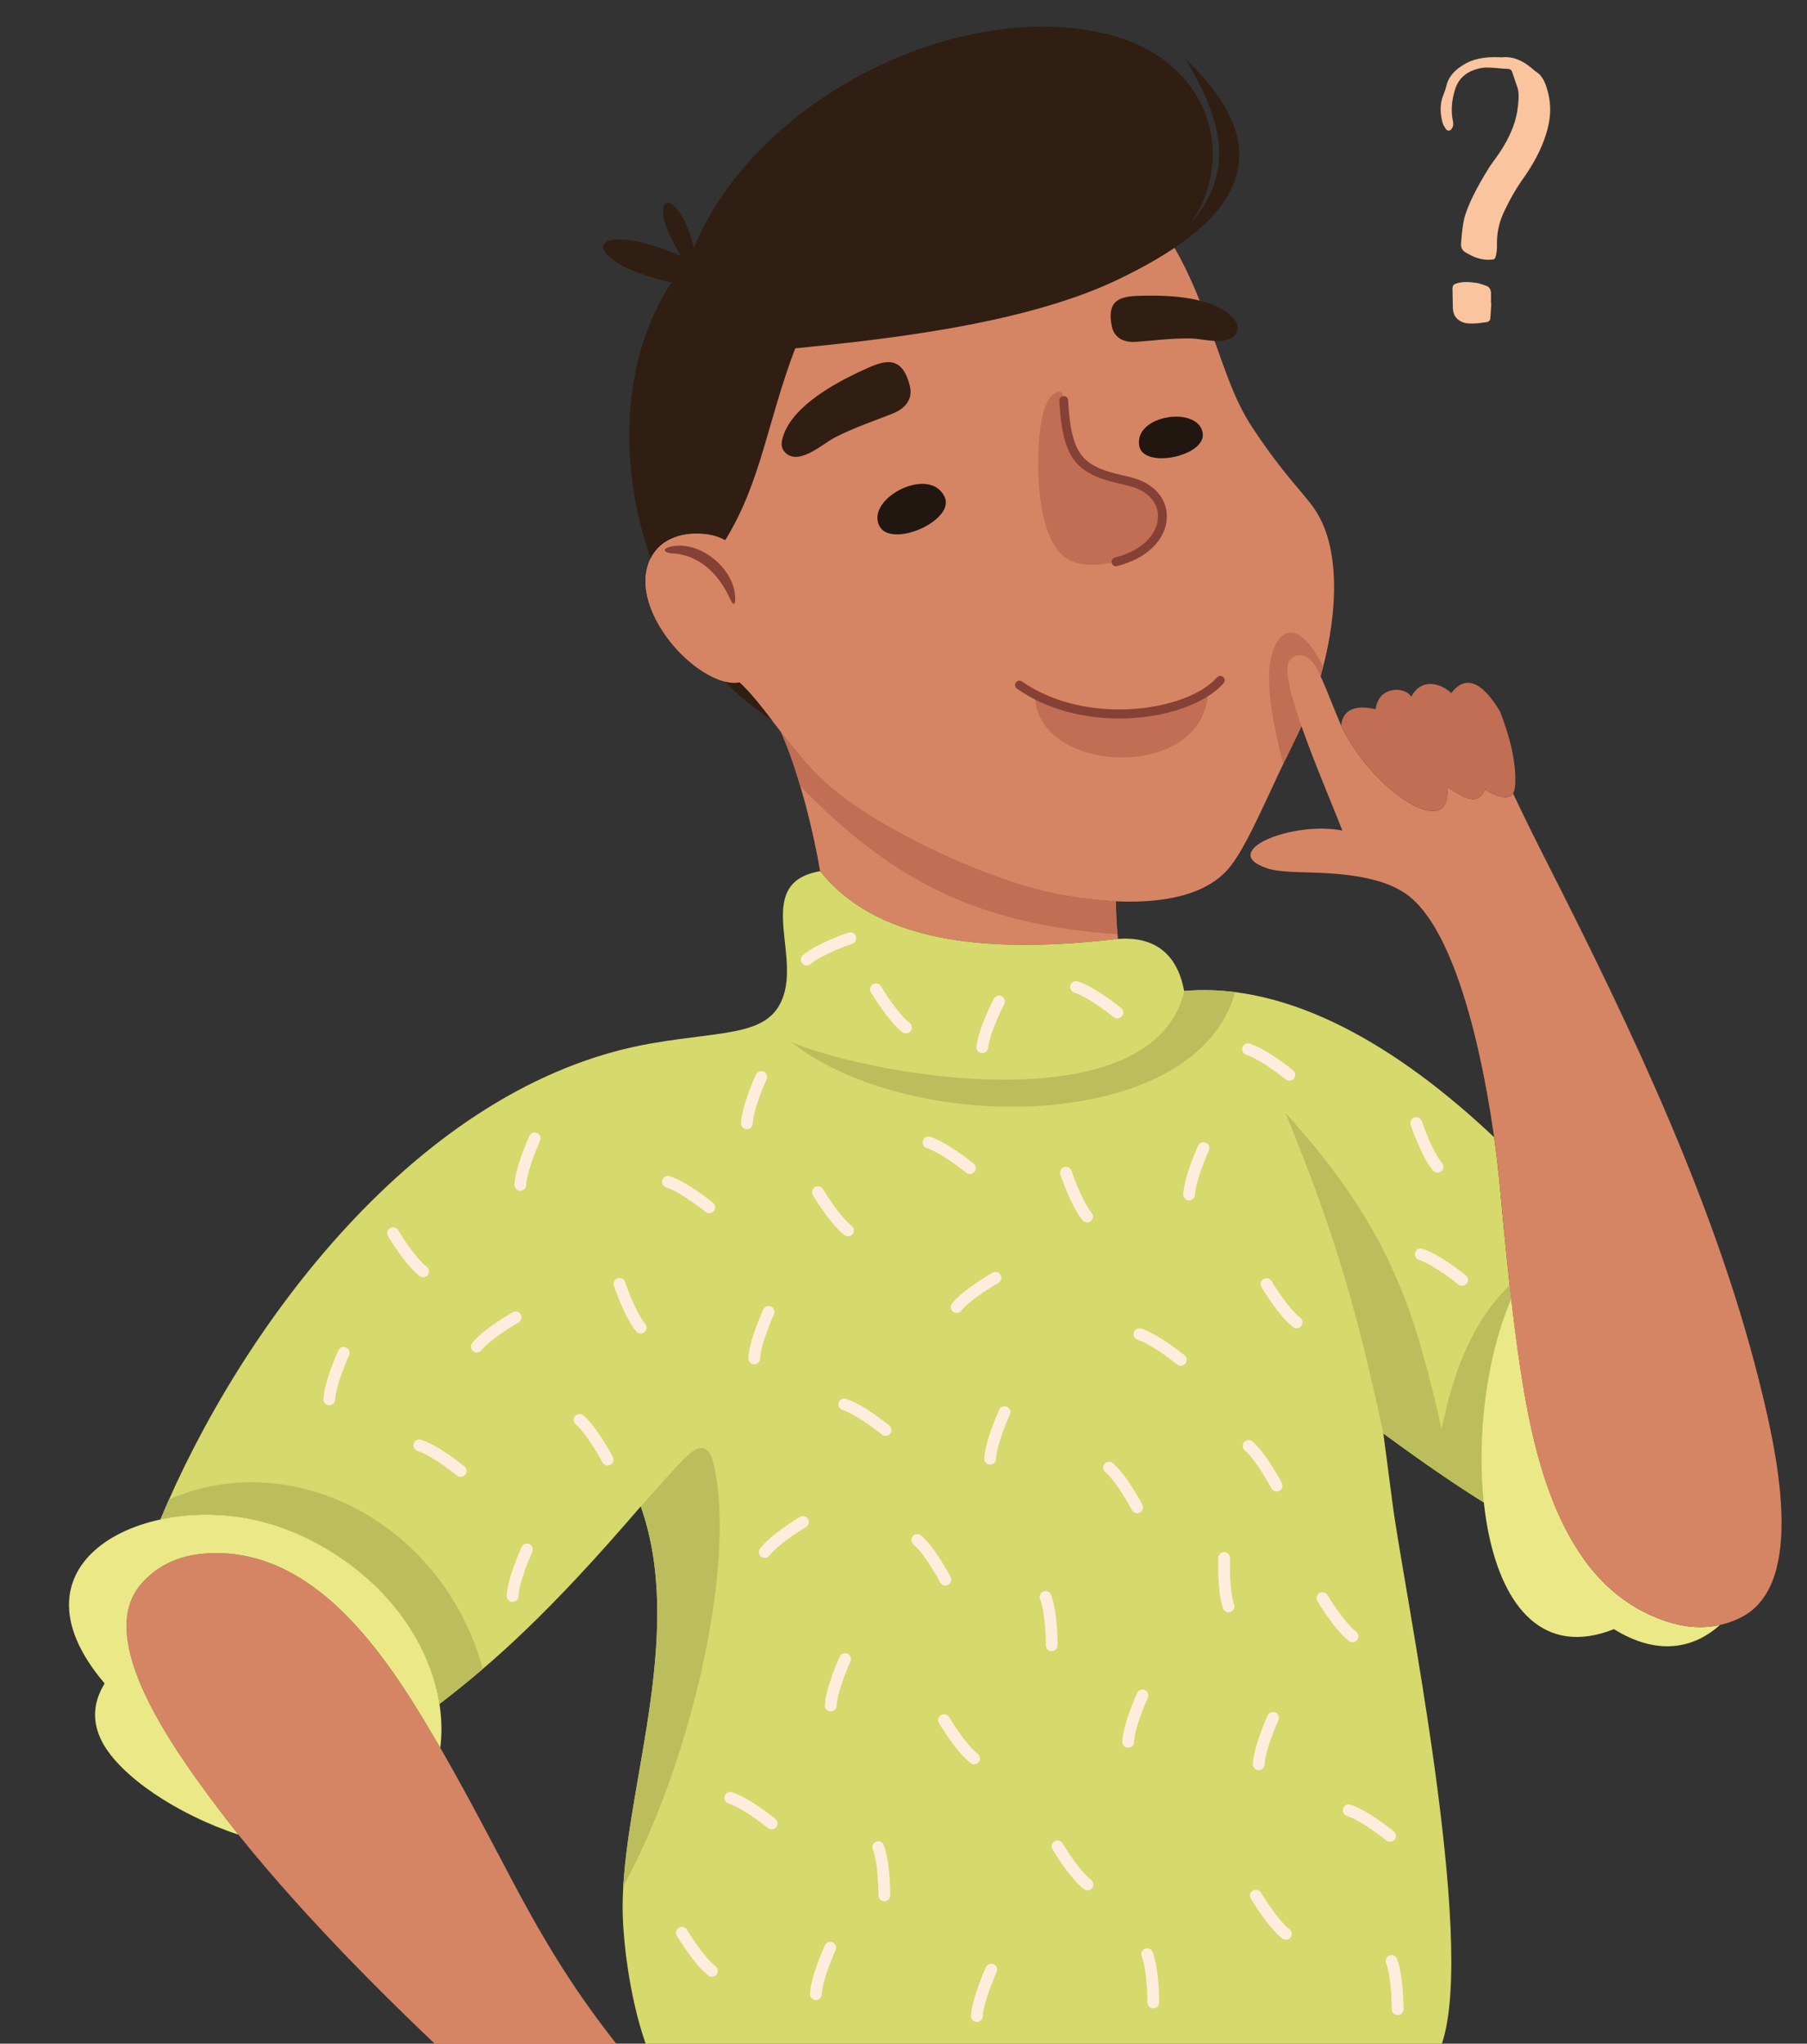 <?xml version="1.0" encoding="UTF-8"?><svg xmlns="http://www.w3.org/2000/svg" xmlns:xlink="http://www.w3.org/1999/xlink" height="2786.3" preserveAspectRatio="xMidYMid meet" version="1.0" viewBox="238.1 213.7 2464.4 2786.3" width="2464.4" zoomAndPan="magnify"><rect x="238.1" y="213.7" width="2464.4" height="2786.3" fill="#333333" stroke="none"/><g><g id="change1_1"><path d="M 1162.188 944.746 C 1138.961 839.117 1134.449 744.973 1157.43 669.816 C 1209.199 500.535 1436.52 392.441 1606.418 406.406 C 1771.125 419.973 1836.363 519.652 1883.41 647.613 C 1908.527 715.938 1919.758 756.844 1946.457 797.141 C 1989.488 862.105 2014.973 884.598 2030.555 907.25 C 2071.57 966.84 2058.484 1068.742 2039.16 1135.273 C 2024.234 1186.723 2002.652 1224.074 1981.523 1269.301 C 1953.574 1329.066 1936.297 1368.195 1916.891 1393.809 C 1868.773 1457.301 1747.129 1446.07 1677.078 1432.152 C 1582.09 1413.281 1411.359 1335.145 1346.719 1264.148 C 1301.508 1214.477 1276.699 1171.875 1246.668 1144.105 C 1240.68 1145.273 1234.5 1144.906 1228.238 1143.352 C 1174.289 1130.074 1110.707 1053.191 1119.148 995.648 C 1123.25 967.672 1140.199 951.434 1162.188 944.746" fill="#d68564" fill-rule="evenodd"/></g><g id="change2_1"><path d="M 1409.699 720.844 C 1365.75 741.453 1314.598 772.91 1304.957 812.602 C 1303.449 818.816 1303.848 824.492 1307.27 828.77 C 1325.367 851.418 1360.34 818.492 1376.82 810.082 C 1403.09 796.703 1426.023 789.176 1454.887 777.809 C 1476.602 769.258 1482.633 754.719 1478.965 739.898 C 1467.215 692.59 1439.133 707.043 1409.699 720.844" fill="#311e13" fill-rule="evenodd"/></g><g id="change2_2"><path d="M 1802.289 616.816 C 1845.285 616.176 1898.242 621.379 1921.348 649.27 C 1924.945 653.629 1926.832 658.293 1925.766 663.031 C 1920.148 688.098 1879.508 675.449 1863.113 675.156 C 1836.992 674.688 1815.789 677.582 1788.395 679.734 C 1767.789 681.355 1757.32 672.113 1754.496 658.879 C 1745.488 616.629 1773.48 617.258 1802.289 616.816" fill="#311e13" fill-rule="evenodd"/></g><g id="change1_2"><path d="M 1762.797 1493.773 C 1761.086 1479.062 1760.164 1462.102 1759.969 1442.508 C 1729.688 1441.145 1700.504 1436.789 1677.09 1432.148 C 1582.09 1413.277 1411.367 1335.141 1346.727 1264.137 C 1329.785 1245.531 1315.711 1227.91 1303.148 1211.695 C 1322.875 1255.074 1344.258 1329.855 1356.555 1401.465 L 1356.566 1401.465 C 1439.672 1505.711 1602.641 1512.348 1762.785 1493.773 L 1762.797 1493.773" fill="#d68564" fill-rule="evenodd"/></g><g id="change3_1"><path d="M 1762.141 1487.488 C 1760.844 1474.277 1760.133 1459.379 1759.969 1442.508 C 1729.688 1441.145 1700.504 1436.789 1677.09 1432.148 C 1582.09 1413.277 1411.367 1335.141 1346.727 1264.137 C 1329.785 1245.531 1315.711 1227.91 1303.148 1211.695 C 1311.969 1231.07 1321.109 1256.73 1329.621 1285.574 C 1451.367 1410.637 1566.719 1474.105 1762.129 1487.488 L 1762.141 1487.488" fill="#c16e55" fill-rule="evenodd"/></g><g id="change3_2"><path d="M 1781.418 870.898 C 1764.707 866.324 1744.973 863.754 1726.594 853.473 C 1701.816 839.598 1691.879 815.812 1688.812 759.75 C 1688.285 750.242 1685.922 747.422 1682.926 747.836 C 1669.852 749.66 1662.293 765.801 1658.328 787.801 C 1650.531 830.891 1648.473 945.883 1692.57 975.152 C 1708.16 985.504 1734.926 985.863 1760.051 979.629 C 1837.055 960.531 1843.551 887.992 1781.418 870.898" fill="#c16e55" fill-rule="evenodd"/></g><g id="change4_1"><path d="M 1760.043 985.66 C 1757.34 985.66 1754.871 983.828 1754.211 981.086 C 1753.398 977.859 1755.383 974.594 1758.594 973.781 C 1801.621 963.113 1817.156 937.176 1817.402 918.211 C 1817.652 898.766 1803.594 883.258 1779.793 876.727 C 1775.645 875.582 1771.301 874.562 1766.82 873.527 C 1753.371 870.387 1738.113 866.832 1723.656 858.742 C 1696.641 843.621 1685.949 817.793 1682.793 760.074 C 1682.598 756.75 1685.148 753.914 1688.469 753.734 C 1691.887 753.484 1694.645 756.078 1694.824 759.41 C 1697.746 812.914 1706.523 835.324 1729.539 848.211 C 1742.512 855.473 1756.266 858.684 1769.566 861.785 C 1774.195 862.863 1778.703 863.922 1782.988 865.094 C 1811.973 873.059 1829.766 893.473 1829.461 918.363 C 1829.062 949 1802.395 975.34 1761.504 985.484 C 1761.02 985.605 1760.523 985.66 1760.043 985.66" fill="#864136"/></g><g id="change5_1"><path d="M 1356.562 1401.469 C 1439.672 1505.723 1602.633 1512.344 1762.781 1493.781 C 1819.895 1489.648 1845.137 1521.727 1853.062 1564.809 C 1997.266 1552.238 2146.516 1642 2275.773 1764.188 C 2279.082 1787.68 2281.465 1808.438 2283.012 1824.711 C 2289.969 1897.488 2297.188 1978.449 2307.957 2055.23 C 2320.68 2145.891 2340.668 2259.051 2397.5 2338.488 C 2279.066 2278.559 2202.996 2225.172 2124.746 2168.148 C 2128.938 2200.23 2133.16 2232.32 2137.352 2264.379 C 2152.973 2383.508 2252.27 2859.508 2204.555 3000 L 1118.621 3000 C 1096 2935.539 1087.289 2855.758 1087.23 2814.66 C 1087.012 2659.371 1174.5 2444.281 1111.992 2267.441 C 987.266 2412.73 911.992 2479.598 837.43 2536.891 C 828.25 2478.039 795.68 2415.949 739.051 2365.879 C 698.59 2330.09 649.832 2303.219 600.465 2289.641 C 552.789 2276.531 501.625 2275.691 456.891 2285.34 C 564.078 2027.789 807.348 1691.57 1126.609 1636.199 C 1228.52 1618.527 1288.66 1626.859 1306.859 1570.566 C 1327.051 1508.137 1267.762 1416.75 1356.562 1401.469" fill="#d6d96b" fill-rule="evenodd"/></g><g id="change6_1"><path d="M 896.645 2489 C 876.285 2506.422 856.832 2521.98 837.43 2536.891 C 828.25 2478.039 795.676 2415.949 739.051 2365.879 C 698.59 2330.09 649.832 2303.219 600.465 2289.641 C 552.777 2276.531 501.617 2275.699 456.887 2285.359 C 460.645 2276.328 464.57 2267.191 468.66 2257.98 C 635.312 2185.102 840.91 2288.039 896.645 2489" fill="#bcbe5d" fill-rule="evenodd"/></g><g id="change6_2"><path d="M 1317.172 1634.492 C 1437.043 1683.855 1810.613 1744.918 1853.395 1564.785 C 1876.359 1562.816 1899.469 1563.43 1922.586 1566.352 C 1869.637 1759.285 1480.496 1763.328 1317.172 1634.492" fill="#bcbe5d" fill-rule="evenodd"/></g><g id="change6_3"><path d="M 2124.75 2168.148 C 2087.609 1995.008 2057.863 1893.816 1991.289 1731.117 C 2136.711 1891.047 2168.18 2004.77 2204.145 2161.938 C 2219.168 2089.148 2242.863 2019.527 2296.941 1965.699 C 2297.648 1972.168 2298.383 1978.629 2299.113 1985.086 C 2266.094 2061.738 2251.918 2169.949 2261.82 2262.207 C 2214.23 2232.449 2170.379 2201.398 2124.75 2168.148" fill="#bcbe5d" fill-rule="evenodd"/></g><g id="change6_4"><path d="M 1111.988 2267.441 C 1139.539 2236.73 1159.109 2214.5 1173.039 2200.699 C 1195.621 2178.309 1206.578 2188.109 1211.551 2210.148 C 1243.629 2352.262 1175.922 2626.41 1088.141 2785.238 C 1097.23 2632.949 1170.641 2433.371 1111.988 2267.441" fill="#bcbe5d" fill-rule="evenodd"/></g><g id="change7_1"><path d="M 1437.113 930.266 C 1419.289 892.691 1505.922 848.043 1526.281 890.949 C 1541.766 923.215 1452.625 962.543 1437.113 930.266" fill="#221610" fill-rule="evenodd"/></g><g id="change1_3"><path d="M 1203.66 942.289 C 1216.699 944.152 1228.188 949.594 1238.117 957.52 C 1284.199 994.266 1296.91 1084.332 1278.238 1117.5 C 1264.227 1142.359 1246.539 1147.867 1228.238 1143.359 C 1174.289 1130.082 1110.707 1053.191 1119.148 995.66 C 1125.609 951.57 1163.957 936.633 1203.66 942.289" fill="#d68564" fill-rule="evenodd"/></g><g id="change4_2"><path d="M 1154.516 968.164 C 1192.508 969.91 1218.707 997.348 1233.449 1029.598 C 1241.848 1048 1241.688 1028.117 1239.539 1018.223 C 1231.898 983.184 1190.277 951.336 1154.148 958.66 C 1138.676 961.805 1144.738 967.723 1154.516 968.164" fill="#864136" fill-rule="evenodd"/></g><g id="change8_1"><path d="M 2439.23 2434.859 C 2498.262 2471.449 2547.699 2461.57 2583.777 2429.141 C 2559.605 2434.512 2534.926 2432.168 2511.148 2424.371 C 2361.969 2375.379 2326.922 2190.332 2307.965 2055.23 C 2304.715 2032.121 2301.797 2008.633 2299.102 1985.09 C 2222.508 2162.922 2247.191 2510.691 2439.23 2434.859" fill="#ebe987" fill-rule="evenodd"/></g><g id="change3_3"><path d="M 2042.684 1122.512 C 2006.004 1049.363 1975.539 1074.199 1969.898 1120.281 C 1965.113 1159.453 1977.918 1214.18 1988.008 1255.625 C 2007.004 1216.273 2025.766 1181.449 2039.16 1135.27 C 2040.363 1131.145 2041.543 1126.883 2042.684 1122.512" fill="#c16e55" fill-rule="evenodd"/></g><g id="change1_4"><path d="M 2301.551 1295.395 C 2296.91 1303.035 2286.066 1302.969 2263.02 1290.586 C 2251.812 1316.648 2228.617 1296.355 2211.621 1286.707 C 2219.598 1364.281 2108.809 1291.73 2067.078 1202.828 C 2054.543 1173.812 2038.195 1128.383 2029.043 1117.375 C 2014.555 1099.914 1997.129 1106.797 1994.375 1120.605 C 1987.312 1156.238 2050.531 1297.898 2068.836 1346.09 C 2001.008 1332.516 1897.945 1374.402 1965.859 1397.402 C 1983.598 1403.41 2011.352 1402.328 2042.574 1403.898 C 2095.844 1406.582 2130.082 1415.57 2153.492 1430.949 C 2237.371 1486.031 2274.012 1730.531 2283.016 1824.711 C 2289.965 1897.488 2297.191 1978.449 2307.953 2055.23 C 2326.922 2190.332 2361.969 2375.379 2511.156 2424.371 C 2544.684 2435.379 2580.016 2435.52 2613.207 2418.461 C 2702.539 2372.531 2661.223 2191.07 2635.707 2090.719 C 2575.223 1852.66 2462.992 1616.391 2351.609 1396.941 C 2334.578 1363.398 2317.719 1329.715 2301.551 1295.395" fill="#d68564" fill-rule="evenodd"/></g><g id="change3_4"><path d="M 2114.234 1180.613 C 2117.941 1148.402 2154.383 1149.48 2162.758 1163.527 C 2177.977 1135.688 2205.168 1147.047 2217.418 1158.715 C 2239.598 1129.305 2263.52 1149.82 2283.977 1183.855 C 2296.324 1216.109 2305.832 1249.918 2304.613 1281.875 C 2303.891 1300.887 2295.828 1308.199 2263.012 1290.602 C 2251.82 1316.66 2228.621 1296.359 2211.617 1286.711 C 2219.594 1364.273 2108.801 1291.734 2067.07 1202.824 C 2069.32 1184.293 2081.84 1173.344 2114.234 1180.613" fill="#c16e55" fill-rule="evenodd"/></g><g id="change1_5"><path d="M 1078.449 3000 C 1024.398 2931.051 984.914 2868.98 936.387 2777.16 C 903.84 2715.57 868.086 2646.871 830.715 2583.148 C 764.965 2471.02 666.902 2320.738 517.691 2331.75 C 484.16 2334.211 452.969 2346.93 429.938 2374.012 C 367.918 2446.898 470.211 2591.75 529.113 2670.891 C 617.27 2789.352 737.555 2911.289 830.941 3000 L 1078.449 3000" fill="#d68564" fill-rule="evenodd"/></g><g id="change3_5"><path d="M 1649.719 1160.578 C 1648.703 1270.121 1882.055 1281.539 1885.699 1155.719 L 1885.699 1155.707 C 1834.863 1190.527 1728.41 1201.543 1649.719 1160.578" fill="#c16e55" fill-rule="evenodd"/></g><g id="change4_3"><path d="M 1764.285 1193.309 C 1716.746 1193.309 1666.195 1181.477 1624.992 1152.633 C 1622.266 1150.734 1621.598 1146.973 1623.516 1144.246 C 1625.426 1141.527 1629.176 1140.848 1631.902 1142.77 C 1719.93 1204.352 1857.816 1183.199 1897.777 1137.266 C 1899.957 1134.734 1903.773 1134.465 1906.281 1136.668 C 1908.797 1138.848 1909.055 1142.664 1906.879 1145.16 C 1882.223 1173.512 1825.773 1193.309 1764.285 1193.309" fill="#864136"/></g><g id="change7_2"><path d="M 1878.34 803.664 C 1871.664 766.559 1784.234 779.312 1791.852 821.695 C 1797.441 853.648 1883.93 835.645 1878.34 803.664" fill="#221610" fill-rule="evenodd"/></g><g id="change2_3"><path d="M 1226.762 1142.969 C 1246.223 1163.086 1267.582 1180.812 1290.652 1195.461 C 1275.191 1175.309 1261.57 1157.891 1246.672 1144.098 C 1240.684 1145.258 1234.5 1144.898 1228.242 1143.363 Z M 1322.621 688.637 C 1424.062 678.246 1627.082 659.031 1759.82 596.211 L 1759.684 596.297 C 1917.062 521.906 1995.918 428.027 1854.637 293.758 C 1919.422 400.387 1910.945 460.523 1859.922 521.512 C 1864.246 515.684 1868.141 509.652 1871.492 503.395 C 1902.277 445.805 1898.227 381.484 1862.059 332.168 C 1832.758 292.238 1789.992 269.621 1742.316 258.801 C 1543.691 213.742 1270.422 346.117 1184.402 550.984 C 1161.07 460.215 1112.672 476.438 1167.133 562.949 C 1033.391 505.617 1022.262 569.941 1153.844 598.828 C 1084.73 703.695 1081.133 849.008 1125.422 974.902 C 1139.25 946.922 1171.004 937.621 1203.66 942.289 C 1212.152 943.504 1219.992 946.238 1227.172 950.168 C 1276.32 870.496 1284.141 789.934 1322.621 688.637" fill="#311e13" fill-rule="evenodd"/></g><g id="change8_2"><path d="M 380.812 2508.891 C 363.309 2537.328 364.594 2564.23 377.59 2588.859 C 401.91 2634.949 478.945 2687.309 563.258 2715.02 C 551.461 2700.309 540.039 2685.57 529.113 2670.891 C 470.211 2591.75 367.918 2446.898 429.938 2374.012 C 452.969 2346.93 484.16 2334.211 517.691 2331.75 C 666.902 2320.738 764.965 2471.02 830.715 2583.148 C 833.332 2587.609 835.938 2592.09 838.535 2596.602 C 848.047 2522.789 815.414 2433.398 739.051 2365.879 C 698.59 2330.09 649.832 2303.219 600.465 2289.641 C 439.262 2245.289 238.148 2341.262 380.812 2508.891" fill="#ebe987" fill-rule="evenodd"/></g><g id="change9_1"><path d="M 2270.691 646.852 C 2270.691 650.293 2268.965 652.285 2265.523 652.867 C 2251.18 655.16 2241.008 655.445 2234.988 653.73 C 2224.949 650.574 2219.797 643.844 2219.5 633.52 C 2219.5 631.211 2219.434 627.488 2219.301 622.336 C 2219.148 617.164 2219.082 613.309 2219.082 610.719 C 2218.785 606.992 2219.082 604.418 2219.93 602.988 C 2220.797 601.543 2222.938 600.395 2226.379 599.547 C 2232.977 597.82 2241.723 597.82 2252.625 599.547 C 2254.336 599.828 2256.715 600.477 2259.723 601.477 C 2262.73 602.488 2264.508 603.121 2265.09 603.402 C 2268.812 604.566 2270.957 607.574 2271.539 612.445 L 2271.539 627.488 L 2271.973 627.488 Z M 2284.871 291.84 C 2286.879 291.973 2287.879 291.906 2287.879 291.625 C 2301.359 290.762 2314.406 295.781 2327.02 306.668 C 2331.027 310.109 2333.617 312.117 2334.766 312.684 C 2340.5 316.707 2344.938 324.301 2348.098 335.488 C 2354.113 354.984 2353.531 375.629 2346.367 397.418 C 2340.066 417.48 2329.031 438.422 2313.258 460.195 C 2304.664 472.527 2296.488 487.008 2288.742 503.645 C 2282.145 517.973 2279.137 533.18 2279.719 549.219 C 2279.719 553.523 2279.285 557.547 2278.422 561.27 C 2277.84 564.129 2277.141 565.922 2276.277 566.637 C 2275.41 567.352 2273.832 567.719 2271.539 567.719 C 2261.801 568.582 2251.762 566.141 2241.438 560.406 C 2240.855 560.121 2240.074 559.691 2239.078 559.109 C 2238.062 558.543 2237.266 558.109 2236.719 557.828 C 2232.414 555.254 2230.387 551.379 2230.684 546.211 C 2231.832 527.879 2233.824 514.398 2236.719 505.789 C 2242.152 489.449 2252.176 469.387 2266.82 445.57 C 2268.812 442.129 2271.973 437.492 2276.277 431.609 C 2280.582 425.723 2283.441 421.652 2284.871 419.34 C 2296.918 400.711 2304.367 382.941 2307.242 366.02 C 2309.535 351.395 2309.816 340.941 2308.105 334.625 C 2307.242 332.047 2304.664 324.453 2300.359 311.836 C 2299.496 308.961 2297.352 307.531 2293.91 307.531 C 2291.035 307.531 2286.812 307.25 2281.23 306.668 C 2275.629 306.102 2270.609 305.805 2266.172 305.805 C 2261.715 305.805 2257.496 306.383 2253.488 307.531 C 2236.852 311.836 2226.379 321.727 2222.09 337.199 C 2217.504 352.41 2216.789 366.734 2219.93 380.215 L 2219.93 384.504 C 2219.348 387.098 2218.367 389.09 2216.922 390.539 C 2214.348 392.531 2212.035 392.25 2210.043 389.672 C 2207.746 386.23 2206.316 383.656 2205.734 381.926 C 2201.73 367.883 2201.879 355.266 2206.168 344.082 C 2208.461 338.645 2210.191 333.328 2211.336 328.176 C 2214.496 317.852 2222.09 309.109 2234.125 301.945 C 2245.875 294.484 2261.648 291.043 2281.43 291.625 C 2281.711 291.625 2282.859 291.691 2284.871 291.84" fill="#f9c49e"/></g><g id="change10_1"><path d="M 1588.488 2210.391 C 1588.34 2210.391 1588.199 2210.391 1588.059 2210.371 C 1583.621 2210.141 1580.219 2206.359 1580.461 2201.93 C 1581.75 2177.398 1600.031 2137.359 1600.801 2135.66 C 1602.648 2131.641 1607.398 2129.871 1611.449 2131.719 C 1615.488 2133.559 1617.262 2138.34 1615.41 2142.371 C 1615.23 2142.762 1597.641 2181.309 1596.5 2202.77 C 1596.281 2207.059 1592.73 2210.391 1588.488 2210.391" fill="#feecdc"/></g><g id="change10_2"><path d="M 1444.199 2805.922 C 1444.191 2805.922 1444.18 2805.922 1444.172 2805.922 C 1439.73 2805.91 1436.148 2802.289 1436.16 2797.859 C 1436.16 2797.43 1436.211 2755.059 1428.359 2735.039 C 1426.738 2730.91 1428.781 2726.25 1432.91 2724.629 C 1437.031 2722.969 1441.699 2725.039 1443.328 2729.172 C 1452.301 2752.039 1452.238 2796.051 1452.238 2797.91 C 1452.219 2802.34 1448.621 2805.922 1444.199 2805.922" fill="#feecdc"/></g><g id="change10_3"><path d="M 1672.41 2464.797 C 1668.008 2465.277 1664.367 2461.18 1664.379 2456.738 C 1664.379 2456.309 1664.422 2413.938 1656.574 2393.918 C 1654.957 2389.789 1656.996 2385.129 1661.121 2383.508 C 1665.246 2381.867 1669.914 2383.91 1671.543 2388.047 C 1680.516 2410.918 1680.461 2454.93 1680.453 2456.789 C 1680.43 2461.219 1676.832 2464.797 1672.41 2464.797" fill="#feecdc"/></g><g id="change10_4"><path d="M 1721.316 2791.102 C 1719.605 2791.102 1717.875 2790.551 1716.41 2789.43 C 1696.953 2774.43 1674.383 2736.641 1673.438 2735.039 C 1671.176 2731.219 1672.418 2726.289 1676.238 2724.02 C 1680.051 2721.758 1684.988 2723.012 1687.25 2726.828 C 1687.473 2727.188 1709.203 2763.57 1726.219 2776.699 C 1729.742 2779.41 1730.391 2784.461 1727.684 2787.969 C 1726.102 2790.031 1723.727 2791.102 1721.316 2791.102" fill="#feecdc"/></g><g id="change10_5"><path d="M 1566.559 2619.07 C 1564.852 2619.07 1563.121 2618.52 1561.66 2617.398 C 1542.199 2602.398 1519.621 2564.609 1518.672 2563.012 C 1516.398 2559.199 1517.672 2554.27 1521.48 2552 C 1525.289 2549.719 1530.219 2550.988 1532.488 2554.801 C 1532.711 2555.172 1554.449 2591.551 1571.469 2604.66 C 1574.988 2607.379 1575.641 2612.422 1572.93 2615.941 C 1571.352 2618 1568.961 2619.07 1566.559 2619.07" fill="#feecdc"/></g><g id="change10_6"><path d="M 1527.43 2375.391 C 1524.539 2375.391 1521.762 2373.828 1520.32 2371.109 C 1520.121 2370.73 1500.25 2333.289 1483.93 2319.309 C 1480.559 2316.43 1480.172 2311.352 1483.051 2307.98 C 1485.941 2304.621 1491 2304.211 1494.379 2307.102 C 1513.051 2323.078 1533.672 2361.961 1534.531 2363.602 C 1536.602 2367.539 1535.102 2372.398 1531.18 2374.461 C 1529.98 2375.09 1528.699 2375.391 1527.43 2375.391" fill="#feecdc"/></g><g id="change10_7"><path d="M 1371.051 2546.98 C 1370.91 2546.98 1370.77 2546.98 1370.621 2546.969 C 1366.18 2546.738 1362.789 2542.949 1363.02 2538.52 C 1364.32 2513.988 1382.59 2473.949 1383.371 2472.262 C 1385.211 2468.23 1389.988 2466.461 1394.02 2468.309 C 1398.051 2470.16 1399.828 2474.93 1397.969 2478.961 C 1397.801 2479.352 1380.211 2517.91 1379.07 2539.371 C 1378.852 2543.66 1375.289 2546.98 1371.051 2546.98" fill="#feecdc"/></g><g id="change10_8"><path d="M 1570.441 2970.359 C 1570.289 2970.359 1570.16 2970.359 1570.012 2970.352 C 1565.57 2970.121 1562.172 2966.332 1562.41 2961.898 C 1563.699 2937.359 1581.98 2897.32 1582.75 2895.629 C 1584.602 2891.602 1589.371 2889.84 1593.41 2891.68 C 1597.441 2893.531 1599.211 2898.309 1597.359 2902.332 C 1597.191 2902.719 1579.602 2941.281 1578.461 2962.738 C 1578.23 2967.039 1574.68 2970.359 1570.441 2970.359" fill="#feecdc"/></g><g id="change10_9"><path d="M 1810.934 2951.789 L 1810.91 2951.789 C 1806.48 2951.77 1802.887 2948.16 1802.91 2943.719 C 1802.91 2943.289 1802.953 2900.918 1795.098 2880.91 C 1793.48 2876.777 1795.523 2872.121 1799.652 2870.488 C 1803.758 2868.891 1808.434 2870.898 1810.062 2875.039 C 1819.047 2897.898 1818.992 2941.918 1818.98 2943.781 C 1818.969 2948.211 1815.363 2951.789 1810.934 2951.789" fill="#feecdc"/></g><g id="change10_10"><path d="M 1991.871 2858.371 C 1990.152 2858.371 1988.434 2857.82 1986.961 2856.699 C 1967.516 2841.688 1944.941 2803.91 1943.996 2802.309 C 1941.711 2798.488 1942.977 2793.57 1946.793 2791.289 C 1950.602 2789.02 1955.547 2790.277 1957.805 2794.09 C 1958.027 2794.457 1979.781 2830.828 1996.793 2843.969 C 2000.305 2846.691 2000.957 2851.73 1998.242 2855.25 C 1996.66 2857.301 1994.289 2858.371 1991.871 2858.371" fill="#feecdc"/></g><g id="change10_11"><path d="M 1788.949 2276.82 C 1786.062 2276.82 1783.27 2275.262 1781.824 2272.531 C 1781.625 2272.152 1761.77 2234.723 1745.441 2220.742 C 1742.078 2217.859 1741.68 2212.781 1744.57 2209.41 C 1747.461 2206.051 1752.516 2205.652 1755.902 2208.531 C 1774.555 2224.512 1795.184 2263.379 1796.043 2265.031 C 1798.117 2268.961 1796.617 2273.82 1792.691 2275.891 C 1791.5 2276.52 1790.207 2276.82 1788.949 2276.82" fill="#feecdc"/></g><g id="change10_12"><path d="M 1776.656 2596.508 C 1776.5 2596.508 1776.355 2596.508 1776.223 2596.5 C 1771.781 2596.27 1768.383 2592.48 1768.625 2588.051 C 1769.91 2563.52 1788.188 2523.48 1788.961 2521.781 C 1790.812 2517.762 1795.574 2515.98 1799.617 2517.84 C 1803.648 2519.688 1805.422 2524.461 1803.57 2528.488 C 1803.395 2528.879 1785.805 2567.441 1784.664 2588.898 C 1784.441 2593.191 1780.887 2596.508 1776.656 2596.508" fill="#feecdc"/></g><g id="change10_13"><path d="M 2082.66 2452.723 C 2080.953 2452.723 2079.223 2452.172 2077.77 2451.051 C 2058.305 2436.039 2035.742 2398.262 2034.793 2396.66 C 2032.523 2392.84 2033.781 2387.91 2037.594 2385.641 C 2041.418 2383.371 2046.332 2384.633 2048.617 2388.453 C 2048.832 2388.812 2070.574 2425.191 2087.59 2438.32 C 2091.094 2441.031 2091.746 2446.082 2089.039 2449.59 C 2087.461 2451.652 2085.074 2452.723 2082.66 2452.723" fill="#feecdc"/></g><g id="change10_14"><path d="M 1954.719 2627.109 C 1954.574 2627.109 1954.438 2627.109 1954.293 2627.09 C 1949.852 2626.859 1946.457 2623.082 1946.688 2618.648 C 1947.988 2594.109 1966.266 2554.07 1967.035 2552.371 C 1968.883 2548.34 1973.629 2546.57 1977.695 2548.43 C 1981.734 2550.281 1983.5 2555.051 1981.648 2559.09 C 1981.477 2559.469 1963.883 2598.031 1962.738 2619.488 C 1962.52 2623.781 1958.953 2627.109 1954.719 2627.109" fill="#feecdc"/></g><g id="change10_15"><path d="M 1913.609 2411.82 C 1910.293 2411.82 1907.191 2409.75 1906.023 2406.438 C 1897.883 2383.258 1899.547 2339.277 1899.617 2337.418 C 1899.797 2332.988 1903.559 2329.617 1907.969 2329.707 C 1912.406 2329.887 1915.859 2333.617 1915.672 2338.059 C 1915.672 2338.488 1914.078 2380.828 1921.191 2401.117 C 1922.668 2405.309 1920.461 2409.887 1916.262 2411.367 C 1915.391 2411.668 1914.492 2411.82 1913.609 2411.82" fill="#feecdc"/></g><g id="change10_16"><path d="M 1979.199 2247.25 C 1976.309 2247.25 1973.527 2245.688 1972.086 2242.957 C 1971.879 2242.578 1952.02 2205.148 1935.688 2191.168 C 1932.32 2188.281 1931.93 2183.207 1934.809 2179.84 C 1937.688 2176.461 1942.762 2176.07 1946.141 2178.957 C 1964.816 2194.938 1985.445 2233.809 1986.297 2235.457 C 1988.371 2239.379 1986.871 2244.25 1982.945 2246.32 C 1981.746 2246.949 1980.469 2247.25 1979.199 2247.25" fill="#feecdc"/></g><g id="change10_17"><path d="M 2144.223 2961.082 L 2144.195 2961.082 C 2139.762 2961.059 2136.168 2957.449 2136.18 2953.012 C 2136.18 2952.582 2136.234 2910.211 2128.391 2890.191 C 2126.766 2886.059 2128.801 2881.391 2132.934 2879.77 C 2137.055 2878.141 2141.715 2880.18 2143.352 2884.32 C 2152.316 2907.191 2152.266 2951.211 2152.25 2953.07 C 2152.25 2957.5 2148.645 2961.082 2144.223 2961.082" fill="#feecdc"/></g><g id="change10_18"><path d="M 2133.898 2724.789 C 2132.125 2724.789 2130.324 2724.199 2128.84 2722.992 C 2128.508 2722.719 2095.59 2696.02 2075.094 2689.543 C 2070.859 2688.199 2068.52 2683.691 2069.859 2679.449 C 2071.188 2675.219 2075.699 2672.879 2079.93 2674.211 C 2103.371 2681.609 2137.543 2709.352 2139 2710.531 C 2142.434 2713.332 2142.945 2718.402 2140.145 2721.84 C 2138.555 2723.781 2136.238 2724.789 2133.898 2724.789" fill="#feecdc"/></g><g id="change10_19"><path d="M 1394.672 1899.328 C 1392.961 1899.328 1391.23 1898.781 1389.77 1897.648 C 1370.32 1882.648 1347.738 1844.879 1346.789 1843.27 C 1344.52 1839.461 1345.781 1834.531 1349.59 1832.262 C 1353.41 1829.98 1358.328 1831.25 1360.609 1835.059 C 1360.82 1835.422 1382.559 1871.801 1399.578 1884.93 C 1403.102 1887.641 1403.75 1892.68 1401.039 1896.199 C 1399.461 1898.262 1397.078 1899.328 1394.672 1899.328" fill="#feecdc"/></g><g id="change10_20"><path d="M 1266.719 2073.711 C 1266.57 2073.711 1266.441 2073.711 1266.289 2073.699 C 1261.852 2073.469 1258.449 2069.691 1258.691 2065.25 C 1259.98 2040.719 1278.262 2000.68 1279.031 1998.98 C 1280.879 1994.961 1285.66 1993.172 1289.691 1995.039 C 1293.719 1996.879 1295.5 2001.66 1293.641 2005.691 C 1293.469 2006.078 1275.879 2044.629 1274.738 2066.102 C 1274.512 2070.391 1270.961 2073.711 1266.719 2073.711" fill="#feecdc"/></g><g id="change10_21"><path d="M 1445.898 2171.398 C 1444.121 2171.398 1442.32 2170.809 1440.828 2169.59 C 1440.5 2169.32 1407.59 2142.629 1387.102 2136.148 C 1382.859 2134.809 1380.52 2130.289 1381.859 2126.059 C 1383.199 2121.828 1387.711 2119.469 1391.941 2120.82 C 1415.371 2128.23 1449.539 2155.961 1450.988 2157.129 C 1454.43 2159.941 1454.941 2165 1452.141 2168.441 C 1450.551 2170.391 1448.23 2171.398 1445.898 2171.398" fill="#feecdc"/></g><g id="change10_22"><path d="M 815.195 1955.16 C 813.477 1955.16 811.754 1954.609 810.293 1953.48 C 790.836 1938.469 768.262 1900.699 767.312 1899.09 C 765.043 1895.281 766.305 1890.352 770.117 1888.078 C 773.926 1885.801 778.859 1887.07 781.129 1890.879 C 781.344 1891.238 803.086 1927.621 820.109 1940.762 C 823.625 1943.469 824.277 1948.52 821.562 1952.031 C 819.984 1954.078 817.605 1955.16 815.195 1955.16" fill="#feecdc"/></g><g id="change10_23"><path d="M 687.242 2129.531 C 687.098 2129.531 686.961 2129.531 686.812 2129.52 C 682.379 2129.289 678.98 2125.512 679.215 2121.078 C 680.508 2096.539 698.781 2056.5 699.559 2054.809 C 701.406 2050.77 706.184 2049 710.211 2050.859 C 714.246 2052.711 716.02 2057.48 714.164 2061.512 C 713.992 2061.898 696.402 2100.461 695.262 2121.922 C 695.039 2126.211 691.488 2129.531 687.242 2129.531" fill="#feecdc"/></g><g id="change10_24"><path d="M 866.426 2227.23 C 864.641 2227.23 862.848 2226.641 861.352 2225.422 C 861.027 2225.148 828.109 2198.449 807.621 2191.969 C 803.387 2190.629 801.047 2186.109 802.383 2181.879 C 803.727 2177.648 808.246 2175.289 812.469 2176.641 C 835.891 2184.051 870.066 2211.789 871.516 2212.961 C 874.953 2215.77 875.469 2220.828 872.664 2224.27 C 871.07 2226.219 868.758 2227.23 866.426 2227.23" fill="#feecdc"/></g><g id="change10_25"><path d="M 1290.461 2707.809 C 1288.68 2707.809 1286.879 2707.219 1285.391 2706 C 1285.059 2705.73 1252.148 2679.031 1231.66 2672.539 C 1227.422 2671.211 1225.078 2666.691 1226.422 2662.461 C 1227.75 2658.23 1232.281 2655.879 1236.5 2657.219 C 1259.941 2664.629 1294.102 2692.359 1295.551 2693.539 C 1298.988 2696.34 1299.5 2701.41 1296.699 2704.852 C 1295.109 2706.789 1292.789 2707.809 1290.461 2707.809" fill="#feecdc"/></g><g id="change10_26"><path d="M 1281.039 2337.738 C 1279.32 2337.738 1277.602 2337.191 1276.129 2336.059 C 1272.621 2333.352 1271.969 2328.301 1274.691 2324.781 C 1289.699 2305.352 1327.488 2282.789 1329.09 2281.852 C 1332.898 2279.57 1337.828 2280.828 1340.102 2284.648 C 1342.371 2288.469 1341.109 2293.398 1337.301 2295.66 C 1336.93 2295.879 1300.551 2317.609 1287.41 2334.609 C 1285.82 2336.66 1283.449 2337.738 1281.039 2337.738" fill="#feecdc"/></g><g id="change10_27"><path d="M 1848.43 2075.699 C 1846.641 2075.699 1844.852 2075.105 1843.359 2073.887 C 1843.027 2073.617 1810.129 2046.918 1789.629 2040.438 C 1785.391 2039.098 1783.043 2034.578 1784.387 2030.348 C 1785.719 2026.117 1790.234 2023.777 1794.461 2025.105 C 1817.902 2032.527 1852.066 2060.258 1853.512 2061.426 C 1856.953 2064.238 1857.465 2069.297 1854.664 2072.738 C 1853.078 2074.688 1850.766 2075.699 1848.43 2075.699" fill="#feecdc"/></g><g id="change10_28"><path d="M 1542.738 2003.781 C 1540.98 2003.781 1539.199 2003.199 1537.711 2002.012 C 1534.262 1999.219 1533.699 1994.16 1536.488 1990.699 C 1551.891 1971.559 1590.129 1949.77 1591.75 1948.852 C 1595.621 1946.66 1600.52 1948.02 1602.699 1951.879 C 1604.891 1955.738 1603.539 1960.648 1599.68 1962.828 C 1599.309 1963.039 1562.488 1984.039 1549.02 2000.781 C 1547.422 2002.75 1545.102 2003.781 1542.738 2003.781" fill="#feecdc"/></g><g id="change10_29"><path d="M 1209.039 2908.859 C 1207.328 2908.859 1205.602 2908.32 1204.141 2907.191 C 1184.691 2892.191 1162.109 2854.398 1161.16 2852.801 C 1158.891 2848.988 1160.148 2844.059 1163.961 2841.789 C 1167.77 2839.512 1172.711 2840.77 1174.98 2844.59 C 1175.199 2844.961 1196.941 2881.328 1213.961 2894.461 C 1217.469 2897.172 1218.129 2902.219 1215.41 2905.73 C 1213.828 2907.789 1211.449 2908.859 1209.039 2908.859" fill="#feecdc"/></g><g id="change10_30"><path d="M 1350.75 2940.531 C 1350.609 2940.531 1350.469 2940.531 1350.328 2940.52 C 1345.891 2940.289 1342.488 2936.5 1342.719 2932.07 C 1344.02 2907.539 1362.289 2867.488 1363.07 2865.809 C 1364.922 2861.781 1369.691 2860 1373.719 2861.852 C 1377.762 2863.699 1379.531 2868.48 1377.68 2872.512 C 1377.5 2872.891 1359.91 2911.461 1358.77 2932.918 C 1358.551 2937.211 1355 2940.531 1350.75 2940.531" fill="#feecdc"/></g><g id="change10_31"><path d="M 2006.402 2024.652 C 2004.684 2024.652 2002.953 2024.102 2001.492 2022.969 C 1982.043 2007.969 1959.453 1970.191 1958.512 1968.59 C 1956.238 1964.77 1957.5 1959.84 1961.32 1957.57 C 1965.129 1955.301 1970.062 1956.551 1972.324 1960.371 C 1972.547 1960.738 1994.297 1997.109 2011.324 2010.25 C 2014.824 2012.961 2015.48 2018.012 2012.758 2021.531 C 2011.176 2023.582 2008.801 2024.652 2006.402 2024.652" fill="#feecdc"/></g><g id="change10_32"><path d="M 1859.82 1850.379 C 1859.68 1850.379 1859.539 1850.379 1859.402 1850.359 C 1854.965 1850.129 1851.559 1846.352 1851.789 1841.922 C 1853.086 1817.379 1871.359 1777.336 1872.137 1775.656 C 1873.977 1771.621 1878.762 1769.852 1882.793 1771.703 C 1886.828 1773.547 1888.598 1778.32 1886.746 1782.352 C 1886.57 1782.746 1868.984 1821.305 1867.836 1842.762 C 1867.617 1847.051 1864.07 1850.379 1859.82 1850.379" fill="#feecdc"/></g><g id="change10_33"><path d="M 2232.184 1966.828 C 2230.395 1966.828 2228.594 1966.246 2227.109 1965.027 C 2226.781 1964.758 2193.863 1938.055 2173.375 1931.566 C 2169.141 1930.238 2166.805 1925.719 2168.137 1921.484 C 2169.473 1917.258 2174.008 1914.895 2178.215 1916.246 C 2201.645 1923.656 2235.812 1951.387 2237.27 1952.566 C 2240.707 1955.367 2241.219 1960.438 2238.414 1963.875 C 2236.832 1965.816 2234.508 1966.828 2232.184 1966.828" fill="#feecdc"/></g><g id="change10_34"><path d="M 1205.398 1867.82 C 1203.621 1867.82 1201.82 1867.23 1200.328 1866.012 C 1200 1865.738 1167.09 1839.051 1146.602 1832.559 C 1142.359 1831.23 1140.02 1826.711 1141.359 1822.48 C 1142.699 1818.238 1147.238 1815.91 1151.441 1817.238 C 1174.871 1824.648 1209.039 1852.379 1210.488 1853.551 C 1213.93 1856.359 1214.441 1861.422 1211.641 1864.859 C 1210.051 1866.809 1207.73 1867.82 1205.398 1867.82" fill="#feecdc"/></g><g id="change10_35"><path d="M 1560.852 1814.301 C 1559.059 1814.301 1557.27 1813.711 1555.77 1812.5 C 1555.449 1812.23 1522.531 1785.531 1502.031 1779.051 C 1497.801 1777.711 1495.461 1773.191 1496.789 1768.961 C 1498.129 1764.73 1502.66 1762.379 1506.879 1763.719 C 1530.309 1771.141 1564.488 1798.859 1565.93 1800.039 C 1569.371 1802.84 1569.891 1807.898 1567.078 1811.34 C 1565.5 1813.289 1563.18 1814.301 1560.852 1814.301" fill="#feecdc"/></g><g id="change10_36"><path d="M 1761.973 1602.27 C 1760.191 1602.27 1758.387 1601.695 1756.898 1600.465 C 1756.57 1600.195 1723.66 1573.5 1703.168 1567.012 C 1698.934 1565.676 1696.598 1561.156 1697.934 1556.93 C 1699.27 1552.691 1703.777 1550.355 1708.016 1551.691 C 1731.441 1559.102 1765.613 1586.832 1767.055 1588.004 C 1770.5 1590.809 1771.012 1595.883 1768.207 1599.316 C 1766.621 1601.258 1764.297 1602.27 1761.973 1602.27" fill="#feecdc"/></g><g id="change10_37"><path d="M 1577.789 1649.469 C 1577.52 1649.469 1577.238 1649.461 1576.961 1649.43 C 1572.539 1648.969 1569.328 1645.031 1569.789 1640.609 C 1572.309 1616.172 1592.539 1577.09 1593.391 1575.441 C 1595.441 1571.488 1600.281 1569.961 1604.23 1572.02 C 1608.172 1574.07 1609.699 1578.922 1607.648 1582.859 C 1607.461 1583.238 1587.98 1620.871 1585.781 1642.262 C 1585.352 1646.391 1581.859 1649.469 1577.789 1649.469" fill="#feecdc"/></g><g id="change10_38"><path d="M 1338.289 1530.051 C 1336.012 1530.051 1333.75 1529.09 1332.16 1527.219 C 1329.281 1523.828 1329.691 1518.762 1333.078 1515.879 C 1351.789 1499.98 1393.43 1485.738 1395.199 1485.141 C 1399.41 1483.719 1403.961 1485.961 1405.391 1490.172 C 1406.82 1494.371 1404.559 1498.93 1400.359 1500.359 C 1399.961 1500.5 1359.871 1514.219 1343.488 1528.141 C 1341.98 1529.422 1340.121 1530.051 1338.289 1530.051" fill="#feecdc"/></g><g id="change10_39"><path d="M 1473.699 1622.629 C 1471.98 1622.629 1470.262 1622.09 1468.789 1620.961 C 1449.352 1605.949 1426.77 1568.18 1425.82 1566.57 C 1423.551 1562.762 1424.801 1557.828 1428.621 1555.559 C 1432.441 1553.27 1437.371 1554.539 1439.641 1558.352 C 1439.852 1558.719 1461.602 1595.102 1478.621 1608.23 C 1482.129 1610.949 1482.781 1615.988 1480.07 1619.512 C 1478.48 1621.559 1476.109 1622.629 1473.699 1622.629" fill="#feecdc"/></g><g id="change10_40"><path d="M 1720.789 1880.34 C 1718.496 1880.34 1716.215 1879.371 1714.625 1877.484 C 1698.82 1858.668 1684.812 1816.953 1684.23 1815.18 C 1682.828 1810.965 1685.109 1806.426 1689.312 1805.012 C 1693.539 1803.613 1698.07 1805.895 1699.48 1810.098 C 1699.617 1810.5 1713.094 1850.676 1726.934 1867.125 C 1729.789 1870.531 1729.352 1875.605 1725.957 1878.461 C 1724.449 1879.734 1722.605 1880.34 1720.789 1880.34" fill="#feecdc"/></g><g id="change10_41"><path d="M 1996.527 1687.152 C 1994.758 1687.152 1992.961 1686.562 1991.461 1685.344 C 1991.141 1685.074 1958.238 1658.375 1937.738 1651.891 C 1933.508 1650.562 1931.168 1646.047 1932.496 1641.812 C 1933.84 1637.582 1938.328 1635.219 1942.586 1636.57 C 1966.016 1643.98 2000.184 1671.711 2001.621 1672.883 C 2005.066 1675.699 2005.586 1680.758 2002.777 1684.188 C 2001.18 1686.145 1998.879 1687.152 1996.527 1687.152" fill="#feecdc"/></g><g id="change10_42"><path d="M 2198.551 1812.566 C 2196.262 1812.566 2193.988 1811.598 2192.402 1809.707 C 2176.586 1790.895 2162.582 1749.176 2161.984 1747.406 C 2160.59 1743.195 2162.863 1738.645 2167.078 1737.246 C 2171.277 1735.836 2175.84 1738.113 2177.246 1742.324 C 2177.383 1742.727 2190.871 1782.895 2204.715 1799.355 C 2207.559 1802.758 2207.125 1807.824 2203.711 1810.688 C 2202.223 1811.957 2200.379 1812.566 2198.551 1812.566" fill="#feecdc"/></g><g id="change10_43"><path d="M 1111.898 2031.789 C 1109.602 2031.789 1107.328 2030.809 1105.738 2028.922 C 1089.922 2010.121 1075.922 1968.391 1075.328 1966.629 C 1073.93 1962.41 1076.211 1957.859 1080.422 1956.461 C 1084.66 1955.051 1089.18 1957.328 1090.59 1961.551 C 1090.719 1961.949 1104.211 2002.121 1118.039 2018.578 C 1120.891 2021.969 1120.461 2027.039 1117.059 2029.898 C 1115.559 2031.172 1113.719 2031.789 1111.898 2031.789" fill="#feecdc"/></g><g id="change10_44"><path d="M 1256.648 1753.371 C 1256.512 1753.371 1256.371 1753.371 1256.219 1753.359 C 1251.789 1753.129 1248.391 1749.34 1248.621 1744.91 C 1249.922 1720.379 1268.191 1680.34 1268.969 1678.648 C 1270.82 1674.621 1275.57 1672.84 1279.621 1674.691 C 1283.66 1676.539 1285.43 1681.32 1283.578 1685.352 C 1283.398 1685.738 1265.809 1724.301 1264.672 1745.762 C 1264.449 1750.051 1260.898 1753.371 1256.648 1753.371" fill="#feecdc"/></g><g id="change10_45"><path d="M 947.742 1837.141 C 947.598 1837.141 947.449 1837.141 947.305 1837.129 C 942.875 1836.891 939.469 1833.109 939.711 1828.672 C 941.012 1804.141 959.289 1764.102 960.062 1762.41 C 961.918 1758.379 966.688 1756.602 970.719 1758.461 C 974.754 1760.309 976.523 1765.09 974.668 1769.109 C 974.496 1769.5 956.906 1808.059 955.758 1829.531 C 955.535 1833.82 951.984 1837.141 947.742 1837.141" fill="#feecdc"/></g><g id="change10_46"><path d="M 888.434 2057.641 C 886.668 2057.641 884.887 2057.059 883.398 2055.871 C 879.945 2053.09 879.391 2048.031 882.176 2044.559 C 897.574 2025.422 935.812 2003.629 937.434 2002.711 C 941.305 2000.52 946.203 2001.871 948.395 2005.738 C 950.578 2009.602 949.223 2014.512 945.367 2016.699 C 944.992 2016.898 908.176 2037.898 894.703 2054.641 C 893.109 2056.621 890.785 2057.641 888.434 2057.641" fill="#feecdc"/></g><g id="change10_47"><path d="M 1066.719 2211.699 C 1063.828 2211.699 1061.039 2210.141 1059.609 2207.422 C 1059.398 2207.039 1039.539 2169.602 1023.211 2155.629 C 1019.84 2152.738 1019.449 2147.66 1022.34 2144.289 C 1025.199 2140.922 1030.281 2140.531 1033.672 2143.41 C 1052.34 2159.391 1072.961 2198.27 1073.82 2199.91 C 1075.891 2203.852 1074.391 2208.711 1070.469 2210.77 C 1069.27 2211.398 1067.988 2211.699 1066.719 2211.699" fill="#feecdc"/></g><g id="change10_48"><path d="M 937.137 2397.609 C 936.992 2397.609 936.852 2397.609 936.707 2397.602 C 932.27 2397.371 928.871 2393.578 929.105 2389.148 C 930.402 2364.621 948.672 2324.578 949.445 2322.891 C 951.293 2318.859 956.062 2317.09 960.098 2318.941 C 964.133 2320.789 965.906 2325.559 964.051 2329.59 C 963.879 2329.98 946.297 2368.539 945.152 2390 C 944.934 2394.289 941.379 2397.609 937.137 2397.609" fill="#feecdc"/></g></g></svg>